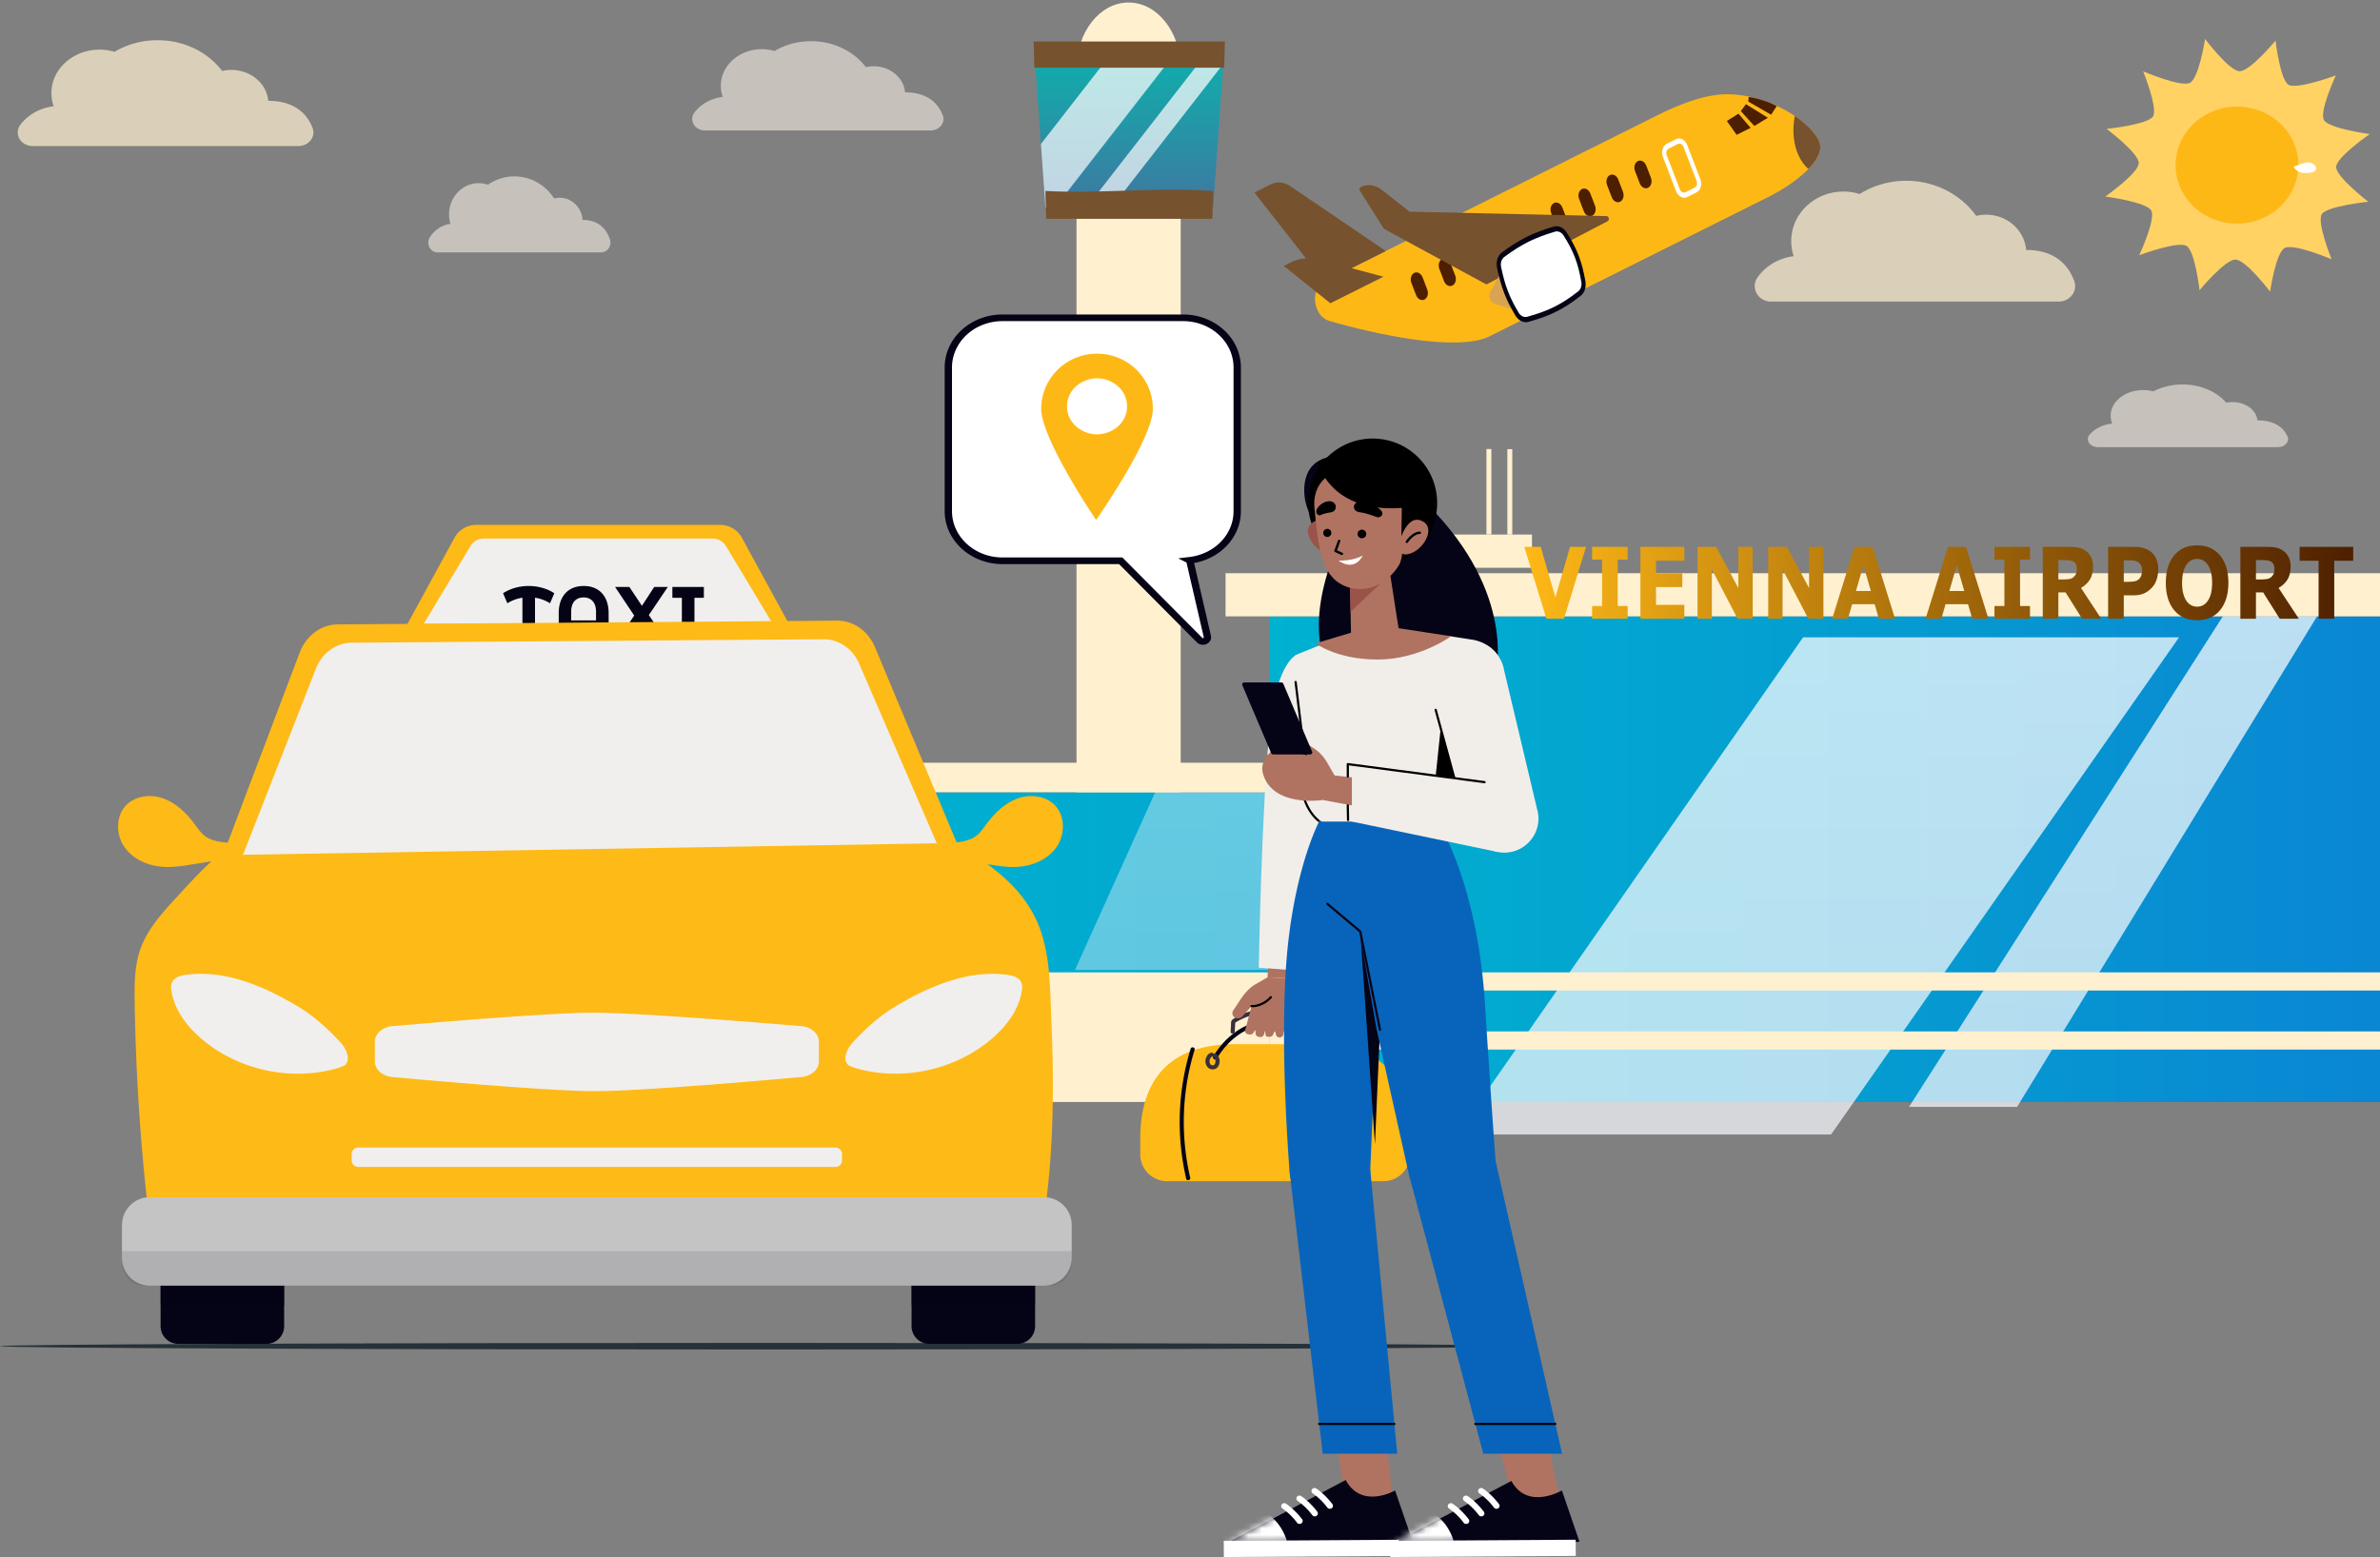 <svg xmlns="http://www.w3.org/2000/svg" xmlns:xlink="http://www.w3.org/1999/xlink" xml:space="preserve" width="362.793" height="237.416" viewBox="0 0 95.989 62.816"><rect x="0" y="0" width="95.989" height="62.816" fill="#808080" stroke="none"/><defs><linearGradient id="a"><stop offset="0" style="stop-color:#feb816;stop-opacity:1"/><stop offset="1" style="stop-color:#4d1f00;stop-opacity:1"/></linearGradient><linearGradient id="e" x1="1818.846" x2="7484.093" y1="3339.004" y2="3339.004" gradientTransform="matrix(.778 0 0 1 403.26 0)" gradientUnits="userSpaceOnUse"><stop offset="0" style="stop-color:#00b1d0"/><stop offset=".539" style="stop-color:#059cd1"/><stop offset="1" style="stop-color:#0a86d3"/></linearGradient><linearGradient id="f" x1="3817.296" x2="3817.296" y1="2991.935" y2="3686.074" gradientUnits="userSpaceOnUse"><stop offset="0" style="stop-color:#fff"/><stop offset=".843" style="stop-color:#f4f7fa"/></linearGradient><linearGradient id="g" x1="3052.537" x2="6263.747" y1="3096.159" y2="3096.159" gradientTransform="matrix(1 0 0 .929 0 263.25)" gradientUnits="userSpaceOnUse"><stop offset="0" style="stop-color:#00b1d0"/><stop offset=".539" style="stop-color:#059cd1"/><stop offset="1" style="stop-color:#0a86d3"/></linearGradient><linearGradient id="h" x1="4243.894" x2="4243.894" y1="2506.244" y2="3686.074" gradientUnits="userSpaceOnUse"><stop offset="0" style="stop-color:#fff"/><stop offset=".843" style="stop-color:#f4f7fa"/></linearGradient><linearGradient id="i" x1="5125.965" x2="5125.965" y1="2506.244" y2="3686.074" gradientUnits="userSpaceOnUse"><stop offset="0" style="stop-color:#fff"/><stop offset=".843" style="stop-color:#f4f7fa"/></linearGradient><linearGradient xlink:href="#a" id="n" x1="-836.335" x2="-394.729" y1="3034.597" y2="3034.597" gradientTransform="matrix(-1.066 0 0 1.246 -39.092 -753.51)" gradientUnits="userSpaceOnUse"/><mask id="k" width="29" height="10" x="232" y="169" maskUnits="userSpaceOnUse"><path fill="#fff" d="M257.655 170.699s-5.049 2.937-7.523-1.588l-18.046 9.571 28.25-.173z"/></mask><mask id="l" width="29" height="10" x="257" y="169" maskUnits="userSpaceOnUse"><path fill="#fff" d="M283.034 170.7s-5.216 3.075-7.69-1.45l-17.879 9.432 28.25-.172z"/></mask><radialGradient id="j" cx="3311.38" cy="3096.159" r="417.146" gradientUnits="userSpaceOnUse"><stop offset="0" style="stop-color:#fff"/><stop offset=".001" style="stop-color:#fffdfa"/><stop offset=".009" style="stop-color:#ffe0b9"/><stop offset=".015" style="stop-color:#ffce91"/><stop offset=".018" style="stop-color:#ffc782"/><stop offset=".103" style="stop-color:#f4be7c"/><stop offset=".253" style="stop-color:#d5a66d"/><stop offset=".451" style="stop-color:#a48054"/><stop offset=".69" style="stop-color:#604b31"/><stop offset=".96" style="stop-color:#0a0705"/><stop offset=".989" style="stop-color:#000"/></radialGradient><clipPath id="m"><path fill="#fff" d="M.656.662h3000v3000H.656z" class="colorffffff svgShape"/></clipPath></defs><g style="fill:none"><path fill="#263238" d="M133.333 164.058c0 .074-13.823.133-30.871.133-17.054 0-30.874-.06-30.874-.133s13.82-.132 30.874-.132c17.048 0 30.87.059 30.87.132" style="stroke-width:.265" transform="translate(-71.588 -109.748)"/><g style="fill:none"><g transform="matrix(.014 0 0 .018 -66.912 -25.842)"><path d="M8030.733 1441.291c82.866 0 150.042 66.472 150.042 148.469v2089.61h-300.083V1589.759c0-81.996 67.175-148.468 150.041-148.468" style="fill:#fff1d0;fill-opacity:1;stroke-width:.995"/><linearGradient id="b" x1="8032.664" x2="8032.664" y1="1552.129" y2="1901.028" gradientUnits="userSpaceOnUse"><stop offset="0" style="stop-color:#0faeac"/><stop offset=".435" style="stop-color:#2299a7"/><stop offset="1" style="stop-color:#3f77a0"/></linearGradient><path d="m8274.303 1900.382 31.66-348.253h-546.598l31.654 348.193c159.95 2.761 321.81-3.73 483.284.06" style="fill:url(#b)"/><linearGradient id="c" x1="8107.568" x2="8107.568" y1="1552.129" y2="1900.841" gradientUnits="userSpaceOnUse"><stop offset="0" style="stop-color:#fff"/><stop offset=".843" style="stop-color:#f4f7fa"/></linearGradient><path d="M8305.963 1552.129h-48.075l-348.714 348.713c24.267-.087 48.569-.281 72.887-.498l321.47-321.471z" style="opacity:.73;fill:url(#c)"/><linearGradient id="d" x1="7972.761" x2="7972.761" y1="1552.129" y2="1900.619" gradientUnits="userSpaceOnUse"><stop offset="0" style="stop-color:#fff"/><stop offset=".843" style="stop-color:#f4f7fa"/></linearGradient><path d="m7984.42 1552.129-206.301 206.302 12.9 141.891c9.284.161 18.596.196 27.894.297l348.49-348.49z" style="opacity:.73;fill:url(#d)"/><path d="m7791.019 1863.657 2.346 62.477h478.598l2.34-62.33c-161.474-9.173-323.334 6.538-483.284-.148" style="fill:#76522e;fill-opacity:1;stroke-width:1.556"/><path d="M8308.157 1527.999h-550.986l2.194 24.13h546.598z" style="fill:#76522e;fill-opacity:1" transform="matrix(1 0 0 2.437 0 -2195.12)"/><path d="M7880.691 1926.134h300.084v14.579h-300.084zm45.417 48.259h30.162v44.237h-30.162zm91.475 0h30.162v44.237h-30.162zm91.475 0h30.162v44.237h-30.162zm-182.95 144.777h30.162v44.237h-30.162zm91.475 0h30.162v44.237h-30.162zm91.475 0h30.162v44.237h-30.162zm-182.95 144.776h30.162v44.237h-30.162zm91.475 0h30.162v44.237h-30.162zm91.475 0h30.162v44.237h-30.162zm-182.95 144.776h30.162v44.237h-30.162zm91.475 0h30.162v44.237h-30.162zm91.475 0h30.162v44.237h-30.162zm-182.95 144.777h30.162v44.237h-30.162zm91.475 0h30.162v44.237h-30.162zm91.475 0h30.162v44.237h-30.162zm-182.95 144.776h30.162v44.237h-30.162zm91.475 0h30.162v44.237h-30.162zm91.475 0h30.162v44.237h-30.162zm-182.95 144.776h30.162v44.237h-30.162zm91.475 0h30.162v44.237h-30.162zm91.475 0h30.162v44.237h-30.162z"/></g><path d="M1818.846 2991.935h4409.196v694.139H1818.846z" style="fill:url(#e);stroke-width:.882" transform="matrix(.014 0 0 .018 8.479 -21.892)"/><path d="m5117.315 3686.074 641.694-694.139H2564.422l-688.839 694.139z" style="opacity:.39;fill:url(#f)" transform="matrix(.005 0 0 .011 33.978 -1.415)"/><path d="M1718.828 2925.758H6187.87v66.177H1718.828z" style="fill:#fff1d0;fill-opacity:1;stroke-width:.872" transform="matrix(.014 0 0 .018 8.479 -21.892)"/><path d="M1823.935 3114.181h1222.373v6.499H1823.935zm0 130.077h1222.373v6.499H1823.935z" style="opacity:.21" transform="matrix(.014 0 0 .018 8.479 -21.892)"/><path d="M1818.846 3395.606h1247.872v290.468H1818.846zm1857.69-1172.982h14.181v191.441h-14.181z" style="fill:#fff1d0;fill-opacity:1" transform="matrix(.014 0 0 .018 8.479 -21.892)"/><path d="M3052.537 2590.504h3211.21v1095.57h-3211.21z" style="fill:url(#g);stroke-width:.964" transform="matrix(.014 0 0 .018 8.479 -21.892)"/><path d="m4282.165 3686.074 1002.443-1179.83h-1083.11l-998.318 1179.83z" style="opacity:.73;fill:url(#h)" transform="matrix(.014 0 0 .017 13.9 -16.894)"/><path d="M4506.611 3686.074h311.388l927.32-1179.83h-268.535z" style="opacity:.73;fill:url(#i)" transform="matrix(.014 0 0 .018 13.9 -21.693)"/><path d="M3297.199 2414.313h510.51v74.449h-510.51z" style="fill:#fff1d0;fill-opacity:1" transform="matrix(.014 0 0 .018 8.479 -21.892)"/><path d="M53.605 21.663h6.987v.388h-6.987z"/><path d="M3736.805 2222.871h14.181v191.441h-14.181z" style="fill:#fff1d0;fill-opacity:1" transform="matrix(.014 0 0 .018 8.479 -21.892)"/><path d="M3297.199 2506.244h9.454v1179.83h-9.454z" style="opacity:.21" transform="matrix(.014 0 0 .018 8.479 -21.892)"/><path d="M3306.653 2506.244h9.454v1179.83h-9.454z" style="fill:url(#j)" transform="matrix(.014 0 0 .018 8.479 -21.892)"/><path d="M3547.727 2506.244h9.454v1179.83h-9.454zm250.528 0h9.454v1179.83h-9.454zm250.528 0h9.454v1179.83h-9.454zm250.529 0h9.454v1179.83h-9.454zm250.528 0h9.454v1179.83h-9.454zm250.528 0h9.454v1179.83h-9.454zm250.528 0h9.454v1179.83h-9.454zm250.529 0h9.454v1179.83h-9.454zm250.528 0h9.454v1179.83h-9.454zm250.528 0h9.454v1179.83h-9.454zm250.529 0h9.454v1179.83h-9.454z" style="opacity:.21" transform="matrix(.014 0 0 .018 8.479 -21.892)"/><path d="M3052.537 3395.606h3211.21v40.662h-3211.21zm0 132.355h3211.21v40.662h-3211.21z" style="fill:#fff1d0;fill-opacity:1" transform="matrix(.014 0 0 .018 8.479 -21.892)"/><path d="M2924.951 2500.799h3468.611v96.902H2924.951z" style="fill:#fff1d0;fill-opacity:1;stroke:#ccbfb2;stroke-opacity:1" transform="matrix(.014 0 0 .018 8.479 -21.892)"/><path d="M3052.537 2507.423h3205.26v44.906h-3205.26zm-1233.691 484.512h1233.691v28.362H1818.846z" style="opacity:.29" transform="matrix(.014 0 0 .018 8.479 -21.892)"/></g><path fill="#B85C08" d="M77.574 158.696a86 86 0 0 1-.554-8.5c-.012-.74-.011-1.499.243-2.194.281-.772.849-1.4 1.403-2.006.834-.911 1.68-1.833 2.718-2.502 1.35-.87 2.956-1.262 4.551-1.452 1.366-.162 2.743-.186 4.118-.21l12.363-.213c1.029-.017 2.067-.034 3.074.175 1.203.249 2.314.81 3.409 1.364 1.652.837 3.396 1.76 4.313 3.368.746 1.31.713 2.833.778 4.339.11 2.565.104 5.115-.254 7.715-.05.364-.201.742-.5.957-.238.172-.547.202-.84.22-3.166.187-6.368-.47-9.497.045" style="fill:#feba17;fill-opacity:1;stroke-width:.265" transform="translate(-71.588 -109.748)"/><path fill="#38303b" d="M82.334 158.655H78.78a.715.715 0 0 0-.715.715v3.88c0 .395.32.715.715.715h3.553c.395 0 .715-.32.715-.714v-3.88a.715.715 0 0 0-.715-.716" style="stroke-width:.265;fill:#050316;fill-opacity:1" transform="translate(-71.588 -109.748)"/><path fill="#211e23" d="M83.049 159.308h-4.983v3.09h4.983z" opacity=".58" style="stroke-width:.265;fill:#050316;fill-opacity:1" transform="translate(-71.588 -109.748)"/><path fill="#38303b" d="M112.62 158.655h-3.552a.715.715 0 0 0-.715.715v3.88c0 .395.32.715.715.715h3.552c.395 0 .715-.32.715-.714v-3.88a.715.715 0 0 0-.715-.716" style="stroke-width:.265;fill:#050316;fill-opacity:1" transform="translate(-71.588 -109.748)"/><path fill="#211e23" d="M113.335 159.308h-4.982v3.09h4.982z" opacity=".58" style="stroke-width:.265;fill:#050316;fill-opacity:1" transform="translate(-71.588 -109.748)"/><path fill="#B85C08" d="M103.515 135.117H87.914l2.004-3.673c.175-.32.51-.52.876-.52h9.84a1 1 0 0 1 .877.52z" style="fill:#feba17;fill-opacity:1;stroke-width:.265" transform="translate(-71.588 -109.748)"/><path fill="#f0efed" d="M102.748 134.91H88.68l1.881-3.132a.63.63 0 0 1 .537-.304h9.232c.22 0 .424.116.537.304z" style="stroke-width:.265" transform="translate(-71.588 -109.748)"/><path fill="#38303b" d="M1406.066 3037.802a22.9 22.9 0 0 1 8.523-3.12v26.585h7.154v-26.584q4.548.699 8.567 3.12l2.43-5.634a25.7 25.7 0 0 0-6.89-3.026 28.6 28.6 0 0 0-7.64-1.024q-3.974 0-7.684 1.024a24.9 24.9 0 0 0-6.889 3.026zm-19.118-9.684q-4.284 0-7.463 1.77-3.18 1.769-4.946 5.214-1.767 3.446-1.766 8.334v17.83h7.154v-7.82h14.13v7.82h7.067v-17.83q0-4.889-1.767-8.334t-4.946-5.214-7.463-1.77m-7.021 19.275v-4.656q0-4.05 1.899-6.099 1.898-2.095 5.166-2.095 3.312.001 5.211 2.095 1.855 2.05 1.855 6.1v4.655zm-33.26 13.874 7.464-11.314 7.33 11.314h8.214l-11.437-16.574 10.863-16.016h-8.125l-7.11 10.568-6.977-10.568h-7.728l10.775 15.736-11.526 16.854zm-22.646-26.537v20.484h-5.344v6.053h17.884v-6.053h-5.387v-20.484h5.387v-6.053h-17.884v6.053z" style="fill:#050316;fill-opacity:1;stroke-width:4.122" transform="matrix(-.071 0 0 .072 122.014 -194.384)"/><path fill="#B85C08" d="m110.199 143.803-29.641.505 3.117-8.232c.26-.685.859-1.132 1.524-1.137l20.16-.152c.651-.005 1.245.415 1.521 1.075z" style="fill:#feba17;fill-opacity:1;stroke-width:.265" transform="translate(-71.588 -109.748)"/><path fill="#f0efed" d="m109.37 143.77-27.981.462 2.943-7.517c.245-.625.81-1.034 1.438-1.038l19.032-.14c.614-.003 1.175.38 1.436.982zm-5.565 9.438s-6.165.564-8.225.562c-2.02 0-8.064-.562-8.064-.562-.447 0-.809-.284-.809-.635v-.8c0-.35.363-.634.81-.634 0 0 5.994-.535 7.993-.535 2.075-.001 8.295.535 8.295.535.447 0 .81.284.81.634v.8c0 .351-.363.635-.81.635m1.48 3.619h-19.25a.263.263 0 0 1-.263-.263v-.257c0-.146.118-.263.263-.263h19.25c.145 0 .263.118.263.263v.257a.263.263 0 0 1-.263.263" style="stroke-width:.265" transform="translate(-71.588 -109.748)"/><path fill="#c4c4c4" d="M113.69 158.046H77.63c-.62 0-1.123.503-1.123 1.124v1.321c0 .62.503 1.124 1.123 1.124h36.058c.621 0 1.124-.503 1.124-1.124v-1.321c0-.621-.503-1.124-1.124-1.124" style="stroke-width:.265" transform="translate(-71.588 -109.748)"/><path fill="#38303b" d="M76.508 160.222v.436c0 .529.383.957.856.957h36.593c.473 0 .856-.429.856-.957v-.436z" opacity=".14" style="stroke-width:.265" transform="translate(-71.588 -109.748)"/><path fill="#B85C08" d="M80.86 143.757c-.353-.032-.728-.071-1.011-.286-.173-.131-.295-.316-.424-.49-.323-.434-.729-.832-1.238-1.017-.509-.186-1.136-.119-1.513.27-.431.445-.414 1.21-.05 1.711.363.502.998.757 1.617.78.366.014.73-.044 1.09-.102l1.648-.265m28.967-.601c.355-.032.73-.071 1.013-.286.172-.131.294-.316.423-.49.324-.434.73-.832 1.238-1.017.51-.186 1.136-.119 1.513.27.432.445.415 1.21.051 1.711-.363.502-.998.757-1.617.78-.366.014-.73-.044-1.092-.102l-1.647-.264" style="fill:#feba17;fill-opacity:1;stroke-width:.265" transform="translate(-71.588 -109.748)"/><path fill="#f0efed" d="M85.26 152.826c-1.87.56-4.009.119-5.505-1.135-.61-.512-1.132-1.185-1.253-1.971a.6.6 0 0 1 .017-.327c.086-.21.34-.287.565-.317 1.597-.215 3.181.469 4.56 1.301.62.375 1.195.902 1.685 1.436.238.258.427.702.153.921m20.561.092c1.87.56 4.008.119 5.504-1.135.61-.512 1.132-1.185 1.253-1.971a.6.6 0 0 0-.017-.327c-.085-.21-.34-.287-.565-.317-1.596-.215-3.18.469-4.56 1.301-.62.375-1.195.902-1.685 1.436-.237.258-.427.702-.153.921" style="stroke-width:.265" transform="translate(-71.588 -109.748)"/><g style="fill:none"><path fill="#B85C08" d="M212.396 187.516h-32.887a4.097 4.097 0 0 1-4.097-4.097v-2.395c0-7.935 3.55-14.367 14.367-14.367h12.346c11.335 0 14.367 6.432 14.367 14.367v2.395a4.095 4.095 0 0 1-4.096 4.097" style="fill:#feba17;fill-opacity:1" transform="translate(-.496 -2.037)scale(.265)"/><path fill="#38303b" d="M183.011 186.965a37.5 37.5 0 0 1-.359-15.232 37 37 0 0 1 1.032-4.216c.119-.388-.487-.553-.605-.167a38.13 38.13 0 0 0-.674 19.782c.092.394.698.227.606-.167" style="fill:#050316;fill-opacity:1" transform="translate(-.496 -2.037)scale(.265)"/><path fill="#38303b" d="M54.744 47.512a11.4 11.4 0 0 0-.21-5.27c-.028-.103-.189-.06-.16.044a11.2 11.2 0 0 1 .21 5.182c-.021.105.14.15.16.044"/><path fill="#38303b" d="M187.068 168.828c1.363-2.283 3.474-4.197 6.075-4.918 2.489-.69 5.066-.067 7.145 1.412 1.284.914 2.334 2.122 3.143 3.468.208.346.751.031.542-.317-1.462-2.432-3.737-4.452-6.519-5.193-2.648-.706-5.423-.036-7.619 1.558-1.349.98-2.457 2.244-3.31 3.673-.207.348.336.665.543.317" style="fill:#050316;fill-opacity:1" transform="translate(-.496 -2.037)scale(.265)"/><path fill="#38303b" d="M53.255 42.598a.4.4 0 0 0-.04.316c.025.1.093.2.197.229.115.031.228-.032.295-.123a.36.36 0 0 0 .04-.343c-.053-.13-.176-.236-.323-.204-.043.009-.071.061-.058.102a.085.085 0 0 0 .102.058c.02-.004-.013-.001-.001 0h.012c.003 0 .012-.002.015 0 0 0-.02-.005-.004 0l.023.008c-.02-.008.008.005.013.009 0 0 .018.012.008.004s.006.006.006.007l.02.019c.01.011.001.002 0 0l.007.01.02.035.003.006.004.01.008.03.004.014c.004.022 0-.01 0 .004q.002.019 0 .038v.019c0-.004.003-.017 0-.001l-.007.026-.005.013c-.006.02.006-.01 0 .002l-.016.03c-.003.005-.02.026-.007.012l-.017.018-.011.011-.004.003c.01-.008-.005.004-.006.004l-.016.01-.01.005c-.011.006.003 0 .004-.002-.002.004-.022.006-.025.007-.01.003-.004-.001-.002.001h.005-.022c-.016 0 .017.005 0 0-.004 0-.021-.003-.022-.006l.004.002-.012-.007-.011-.007c0-.001.015.014.004.002l-.02-.02.003.004-.007-.009-.013-.023c-.003-.005-.013-.03-.006-.01l-.01-.029-.007-.03-.003-.013c-.003-.019.001.015 0-.003v-.063c0-.001.002-.022 0-.008l.001-.007.009-.033.004-.012c.006-.017-.003.003 0-.002.007-.009.01-.02.017-.028.024-.037.008-.094-.03-.114a.084.084 0 0 0-.113.03m-4.405-.129c-.114.024-.19.134-.218.24a.37.37 0 0 0 .072.342c.08.089.208.115.317.067.107-.047.157-.166.166-.276a.38.38 0 0 0-.138-.334c-.035-.026-.094-.007-.114.03-.023.043-.007.085.03.113-.021-.016.003.003.007.008l.009.01c.012.012-.01-.017-.001-.001l.014.022.005.009.004.01-.002-.005a.2.2 0 0 1 .016.053l.003.016c.003.017 0-.005 0-.005.003.002.002.03.002.034l-.002.045c-.001.02.004-.019 0 0l-.014.057-.006.012-.013.022c-.01.016.012-.013 0 0l-.007.008-.012.012c-.012.012.013-.009 0 0l-.024.014c-.01.006.02-.007.003-.002l-.014.004-.01.003c-.017.004.02-.001.003 0H48.9l-.013-.002c-.004-.001-.02-.01-.024-.008.007-.002.016.007.002 0l-.01-.005-.013-.008c-.015-.01.012.01 0 0l-.022-.02-.009-.011.007.008-.007-.01-.014-.025c-.007-.014 0 .002.001.003-.004-.004-.005-.017-.007-.022l-.007-.029c-.004-.02.001.019 0-.001v-.06c.002-.019-.002.015 0-.002l.02-.068c.007-.019-.009.016 0-.002l.008-.015.018-.028c.01-.017-.012.013 0-.001l.013-.014.01-.009.007-.007-.007.006.026-.016c.008-.006-.02.007-.005.002l.02-.005a.084.084 0 0 0 .057-.102.085.085 0 0 0-.102-.058m3.911-.832v-.216c0-.067.02-.167-.032-.219-.06-.059-.151-.101-.224-.143a2.8 2.8 0 0 0-.755-.298 2.6 2.6 0 0 0-1.035-.026c-.343.06-.716.189-1.001.393-.077.054-.06.15-.065.236l-.015.255c-.006.107.16.107.166 0l.023-.41-.04.072a2.6 2.6 0 0 1 1.431-.42c.512.01 1.003.19 1.422.479l-.04-.072v.369c0 .107.166.107.166 0"/></g><path fill="#000" d="M342.333 48.201s-8.853 14.124-3.78 24.25l25.324.372s3.32-12.301-10.362-25.947z" style="fill:#050316;fill-opacity:1" transform="translate(-36.11 7.932)scale(.265)"/><path fill="#000" d="M340.365 39.501s-5.644-.615-5.603 5.307c.038 5.608 6.076 8.774 6.076 8.774z" style="fill:#050316;fill-opacity:1" transform="translate(-36.11 7.932)scale(.265)"/><path fill="#000" d="M57.957 20.473a2.6 2.6 0 1 0-5.19-.359 2.6 2.6 0 0 0 5.19.359"/><path fill="#995348" d="M53.986 22.095a1.9 1.9 0 0 0-.237-.673c-.17-.287-.42-.558-.766-.372-.588.318.06 1.267.683 1.313.183.014.343-.12.32-.268"/><path fill="#b07361" d="m55.942 22.363.6 3.856h-2.039l-.072-3.408z"/><path fill="#995348" d="m56.023 23.209-1.551 1.474-.026-1.205z"/><path fill="#b07361" d="M54.405 18.848s-1.529.193-1.39 1.659c.171 1.79.323 2.86 1.38 3.192.731.229 1.556-.13 2.028-.9.185-.303.165-1.101.187-1.453l.297-.748s.311-1.932-2.502-1.75"/><path fill="#000" d="m56.542 20.133-.023 1.561.98-1.348z"/><path fill="#b07361" d="M56.408 22.113c.024-.236.09-.468.203-.684.155-.295.392-.579.746-.41.603.288.004 1.269-.616 1.346-.182.023-.349-.104-.333-.252"/><path stroke="#000" stroke-linecap="round" stroke-linejoin="round" stroke-miterlimit="10" stroke-width=".096" d="M57.263 21.494c-.282-.001-.523.365-.523.365"/><path fill="#000" d="M53.147 18.631s.498 2.35 3.992 1.789c0 0 .98-.22.014-1.384s-3.102-.852-4.006-.405"/><path stroke="#000" stroke-linecap="round" stroke-linejoin="round" stroke-miterlimit="10" stroke-width=".096" d="m54.01 21.82-.147.406.259.119"/><path fill="#000" d="M55.104 21.526a.176.176 0 1 1-.351 0 .176.176 0 0 1 .35 0m-1.408-.027a.163.163 0 1 1-.326 0 .163.163 0 0 1 .326 0m.169-1.115s.066.234-.18.282c-.187.036-.306.056-.41.11-.06.03-.13.005-.165-.058a.18.18 0 0 1 0-.17.62.62 0 0 1 .408-.315c.292-.061.347.151.347.151m.749.007s-.075.236.242.277c.242.032.53.14.666.19a.18.18 0 0 0 .208-.063.145.145 0 0 0-.005-.17c-.078-.103-.379-.353-.671-.395-.377-.053-.44.161-.44.161"/><path fill="#fff" d="M53.986 22.618s.62.02.976-.211c0 0-.285.683-.976.211"/><path fill="#b07361" d="m51.12 39.43-.486.28c-.254.145-.453.383-.614.628l-.284.43a.198.198 0 0 0 .086.29.25.25 0 0 0 .28-.05l.375-.417-.253.955c-.028.088.02.163.111.18l.061.01a.154.154 0 0 0 .17-.095l.058-.087.016.09c-.021.09.04.178.132.188l.046.006a.154.154 0 0 0 .166-.117l.038-.14.016.088c-.004.098.024.175.12.158l.08-.003a.15.15 0 0 0 .125-.132l.062-.1.03.119a.154.154 0 0 0 .306.014l.306-2.259z"/><path stroke="#000" stroke-linecap="round" stroke-linejoin="round" stroke-miterlimit="10" stroke-width=".089" d="M50.475 40.591s.423.037.779-.359"/><path fill="#b07361" d="m51.121 39.43.148-2.232 1.514-.06-.716 2.328z"/><path fill="#fff" d="M333.633 69.74s-2.932.96-4.046 10.65c-1.31 11.383-1.743 36.999-1.743 36.999l7.619.563 4.513-36.835z" style="fill:#f1eeea;fill-opacity:1" transform="translate(-36.11 7.932)scale(.265)"/><path fill="#0864ba" d="M53.22 33.105s-1.18 2.185-1.384 6.419c-.135 2.792.038 5.912.172 7.713a1.63 1.63 0 0 0 3.256-.05l.618-14.082z"/><path fill="#000" d="m343.281 111.872 2.244 32.404.764-17.429z" style="fill:#050316;fill-opacity:1" transform="translate(-36.11 7.932)scale(.265)"/><path fill="#b07361" d="m55.73 56.224.434 4.278-1.892.06-.784-5.074z"/><path fill="#101010" d="M348.588 196.977s-5.049 2.937-7.523-1.589l-18.046 9.571 28.25-.173z" style="fill:#050316;fill-opacity:1" transform="translate(-36.11 7.932)scale(.265)"/><g mask="url(#k)" transform="translate(-12.048 14.885)scale(.265)"><path fill="#fff" d="M235.316 172.949s6.973 1.042 6.437 9.707l-12.069-3.305z"/></g><path fill="#fff" d="m56.83 62.117-7.474.046.004.653 7.475-.045zm-3.245-1.257a.1.1 0 0 1-.051-.039 2.6 2.6 0 0 0-.585-.57.116.116 0 0 1-.035-.165.13.13 0 0 1 .174-.033c.013.008.33.21.649.628a.116.116 0 0 1-.028.167.13.13 0 0 1-.124.013m-.608.305a.13.13 0 0 1-.052-.04 2.6 2.6 0 0 0-.585-.57.116.116 0 0 1-.035-.165.13.13 0 0 1 .174-.033c.013.009.33.211.649.628a.116.116 0 0 1-.028.167.13.13 0 0 1-.123.013m-.613.305a.1.1 0 0 1-.052-.04 2.6 2.6 0 0 0-.585-.569.116.116 0 0 1-.035-.165.13.13 0 0 1 .174-.034c.013.009.33.212.65.629a.116.116 0 0 1-.029.166.13.13 0 0 1-.123.013"/><path fill="#0864ba" d="m52.01 47.237 1.337 11.41h3.005l-1.087-11.46z"/><path stroke="#000" stroke-linecap="round" stroke-linejoin="round" stroke-miterlimit="10" stroke-width=".089" d="M56.237 57.446h-3.032"/><path fill="#0864ba" d="M57.957 33.105s1.619 2.408 1.934 7.396c.198 3.132.337 5.111.43 6.342a1.77 1.77 0 0 1-1.77 1.903 1.774 1.774 0 0 1-1.733-1.388l-1.305-5.865-1.462-8.388z"/><path stroke="#000" stroke-linecap="round" stroke-linejoin="round" stroke-miterlimit="10" stroke-width=".336" d="m346.29 126.846-3.009-14.975-5-4.198" style="stroke:#050316;stroke-opacity:1" transform="translate(-36.11 7.932)scale(.265)"/><path fill="#b07361" d="m61.97 56.224.944 4.228-1.892.06-1.292-5.024z"/><path fill="#101010" d="M373.975 196.978s-5.216 3.075-7.69-1.45l-17.879 9.432 28.25-.173z" style="fill:#050316;fill-opacity:1" transform="translate(-36.11 7.932)scale(.265)"/><g mask="url(#l)" transform="translate(-12.048 14.885)scale(.265)"><path fill="#fff" d="M260.699 172.949s6.973 1.042 6.437 9.708l-12.07-3.306z"/></g><path fill="#fff" d="m63.549 62.118-7.475.045.004.653 7.475-.045zm-3.244-1.257a.13.13 0 0 1-.051-.04 2.6 2.6 0 0 0-.585-.57.115.115 0 0 1-.035-.165.13.13 0 0 1 .174-.033c.013.008.33.211.649.628a.116.116 0 0 1-.028.167.13.13 0 0 1-.124.013m-.611.305a.1.1 0 0 1-.052-.039 2.6 2.6 0 0 0-.585-.57.116.116 0 0 1-.035-.165.13.13 0 0 1 .174-.034c.013.009.33.211.649.629a.116.116 0 0 1-.028.166.13.13 0 0 1-.123.013m-.611.305a.1.1 0 0 1-.052-.039 2.6 2.6 0 0 0-.585-.57.116.116 0 0 1-.035-.165.13.13 0 0 1 .174-.033c.013.008.33.21.65.628a.115.115 0 0 1-.029.166.13.13 0 0 1-.123.013"/><path fill="#0864ba" d="m56.818 47.358 3.005 11.289h3.179L60.32 46.843z"/><path stroke="#000" stroke-linecap="round" stroke-linejoin="round" stroke-miterlimit="10" stroke-width=".089" d="M59.503 57.446h3.225"/><path fill="#fff" d="m339.125 67.486-5.719 2.317 1.577 12.465s-2.09 8.196 2.422 12.875h17.997s2.022-2.12 2.764-5.643l6.165-18.565c.395-1.607-2.266-3.207-3.9-3.464l-3.387-.53z" style="fill:#f1eeea;fill-opacity:1" transform="translate(-36.11 7.932)scale(.265)"/><path stroke="#000" stroke-linecap="round" stroke-linejoin="round" stroke-miterlimit="10" stroke-width=".089" d="m52.254 27.514.266 2.184s-.509 2.44.66 3.415"/><path fill="#b07361" d="m55.54 25.211-2.479.743s.834.654 2.506.654 2.959-.94 2.959-.94z"/><path fill="#fff" d="m354.246 74.327 5.906 21.526a5.19 5.19 0 0 0 5.115 4.018c3.205-.034 5.614-2.93 5.062-6.085l-5.147-21.68c-.622-3.549-4.396-5.587-7.707-4.161a5.58 5.58 0 0 0-3.229 6.382" style="fill:#f1eeea;fill-opacity:1" transform="translate(-36.11 7.932)scale(.265)"/><path stroke="#000" stroke-linecap="round" stroke-linejoin="round" stroke-miterlimit="10" stroke-width=".089" d="m58.649 31.364-.746-2.725"/><path fill="#000" d="m58.106 29.374-.201 1.913.746.077zm-6.529-1.752-.121.547c-.016.073.03.153.057.223l-.415 3.023a.11.11 0 0 0 .1.069h1.758a.106.106 0 0 0 .1-.144l-1.38-3.649c-.015-.041-.09-.112-.099-.069"/><path fill="#b07361" d="m52.499 29.866.497.328c.213.141.39.33.519.551l.349.603-.519.927s-2.031.318-2.412-1.08a.8.8 0 0 1 .11-.63.816.816 0 0 1 .946-.332l.737.247z"/><path fill="#b07361" d="m53.346 32.275 1.713.319.556-1.111-2.012-.223z"/><path fill="#fff" d="m364.107 99.753-22.092-4.61v-8.607l21.656 2.782z" style="fill:#f1eeea;fill-opacity:1" transform="translate(-36.11 7.932)scale(.265)"/><path stroke="#000" stroke-linecap="round" stroke-linejoin="round" stroke-miterlimit="10" stroke-width=".089" d="M54.359 31.328v-.501l5.517.728m-5.518.933.011.594"/><path fill="#000" d="M331.26 73.965h-5.609c-.237 0-.4.211-.316.409l4.401 10.355a.34.34 0 0 0 .318.195h5.595c.236 0 .4-.211.316-.409l-4.388-10.355a.34.34 0 0 0-.317-.195" style="stroke-width:.795;fill:#050316;fill-opacity:1" transform="translate(-36.11 7.932)scale(.265)"/><path fill="#fff" stroke="#777776" stroke-miterlimit="10" stroke-width=".18" d="M166.486 81.046h-4.43c-.733 0-1.328.603-1.328 1.347v3.89c0 .743.595 1.346 1.329 1.346h2.9l1.935 2.15c.075.084.212.012.19-.099l-.432-2.063a1.34 1.34 0 0 0 1.165-1.335v-3.89c0-.743-.595-1.346-1.33-1.346z" style="stroke:#050316;stroke-opacity:1" transform="matrix(1.644 0 0 1.489 -225.989 -107.856)"/><path fill="#B85C08" d="M164.386 82.018c-.756-.006-1.374.658-1.38 1.482-.006.825 1.347 3.023 1.347 3.023s1.385-2.178 1.392-3.002-.602-1.497-1.359-1.503m-.016 2.186a.75.75 0 0 1-.73-.766.75.75 0 0 1 .741-.754.75.75 0 0 1 .731.766.75.75 0 0 1-.742.754" style="fill:#feb816;fill-opacity:1;stroke-width:.181" transform="matrix(1.644 0 0 1.489 -225.989 -107.856)"/><g fill="#8526fe" class="color000000 svgShape" clip-path="url(#m)" transform="matrix(-.01 .005 .005 .013 69.801 -17.717)"><path fill="#d8a353" d="M685.506 1704.68H1824.29c129.7 0 388.51-156.44 523.54-249.26 15.88-10.92 25.18-29.03 25.18-48.3 0-32.86-26.63-59.49-59.48-59.49H963.626c-102.228 0-175.39 12.53-199.193 18.79-161.61 33.83-304.428 184.16-308.187 259.33-3.006 60.14 151.588 77.67 229.26 78.93" class="colorf15846 svgShape" style="fill:#feb816;fill-opacity:1"/><path fill="#5fe4d4" d="m2303.09 1054.9-238.27 292.73h248.06l120.26-323.22h-65.92c-24.87 0-48.42 11.2-64.13 30.49" class="colorf1f1f1 svgShape" style="fill:#76522e;fill-opacity:1"/><path fill="#5fe4d4" d="m2299.75 1284.48-193.58 127.04h214.22l108.99-157.85h-26.52a187.94 187.94 0 0 0-103.11 30.81" class="colorf1f1f1 svgShape" style="fill:#76522e;fill-opacity:1"/><path fill="#fff" fill-rule="evenodd" d="M907.25 1464.14c0-16.6 13.461-30.07 30.067-30.07H974.9c16.606 0 30.07 13.47 30.07 30.07v105.24c0 16.6-13.464 30.06-30.07 30.06h-37.583c-16.606 0-30.067-13.46-30.067-30.06zm30.067-15.03c-8.303 0-15.034 6.73-15.034 15.03v105.24c0 8.3 6.731 15.03 15.034 15.03H974.9c8.303 0 15.034-6.73 15.034-15.03v-105.24c0-8.3-6.731-15.03-15.034-15.03z" class="colorffffff svgShape" clip-rule="evenodd"/><path fill="#ad59d4" d="M1072.62 1464.14c0-12.45 10.09-22.55 22.55-22.55 12.45 0 22.55 10.1 22.55 22.55v37.59c0 12.45-10.1 22.55-22.55 22.55-12.46 0-22.55-10.1-22.55-22.55zm112.75 0c0-12.45 10.1-22.55 22.55-22.55s22.55 10.1 22.55 22.55v37.59c0 12.45-10.1 22.55-22.55 22.55s-22.55-10.1-22.55-22.55zm112.75 0c0-12.45 10.1-22.55 22.55-22.55s22.55 10.1 22.55 22.55v37.59c0 12.45-10.1 22.55-22.55 22.55s-22.55-10.1-22.55-22.55zm112.75 0c0-12.45 10.1-22.55 22.55-22.55s22.55 10.1 22.55 22.55v37.59c0 12.45-10.1 22.55-22.55 22.55s-22.55-10.1-22.55-22.55zm451 0c0-12.45 10.1-22.55 22.55-22.55 12.46 0 22.55 10.1 22.55 22.55v37.59c0 12.45-10.09 22.55-22.55 22.55-12.45 0-22.55-10.1-22.55-22.55z" class="color3e3d3d svgShape" style="fill:#4d1f00;fill-opacity:1"/><path fill="#5fe4d4" d="m1933.28 1276.22-660.87 267.93c-7.6 3.08-5.48 14.36 2.72 14.48l492.78 6.99 274.36-278.12 31.57-129.77c1.15-4.73-2.47-9.29-7.34-9.29-26.87 0-52.23 13.05-67.72 35z" class="colorf1f1f1 svgShape" style="fill:#76522e;fill-opacity:1"/><path fill="#d8a353" d="m1763.67 1589.05-78.44-45.98v139.06l79.84-55.06c13.58-9.37 12.83-29.68-1.4-38.02" class="colorf15846 svgShape"/><path fill="#ad59d4" d="M1974.62 1464.14c0-12.45 10.1-22.55 22.56-22.55 12.45 0 22.55 10.1 22.55 22.55v37.59c0 12.45-10.1 22.55-22.55 22.55-12.46 0-22.56-10.1-22.56-22.55z" class="color3e3d3d svgShape" style="fill:#4d1f00;fill-opacity:1"/><path fill="#fff" d="M1436.02 1536.67c3.52-14.16 15.49-24.59 29.94-26.61 77.6-10.9 129.59-11.25 206.84-.23 14.93 2.13 27.08 13.25 30.19 28 11.5 54.67 11.28 92.53.05 144.67-3.14 14.56-15.13 25.52-29.85 27.78-77.77 11.93-130.02 13.15-208.1.15-14-2.33-25.41-12.64-28.86-26.4-13.52-53.98-13.95-92.19-.21-147.36z" class="colorffffff svgShape" style="stroke:#050316;stroke-opacity:1"/><path fill="#ad59d4" fill-rule="evenodd" d="M1671.74 1517.27c-76.52-10.91-127.8-10.57-204.74.23-11.52 1.62-20.93 9.91-23.69 20.98-13.43 53.96-13.01 90.91.21 143.72 2.7 10.79 11.69 18.96 22.8 20.81 77.19 12.85 128.63 11.67 205.73-.16 11.75-1.8 21.18-10.52 23.64-21.93 11.01-51.1 11.23-87.89-.06-141.54-2.43-11.59-12.01-20.42-23.89-22.11m-206.83-14.66c78.27-10.98 130.97-11.34 208.96-.22 17.97 2.56 32.7 15.97 36.47 33.9 11.72 55.68 11.51 94.6.05 147.79-3.82 17.71-18.35 30.92-36.06 33.63-78.43 12.03-131.5 13.28-210.48.13-16.87-2.81-30.72-15.25-34.91-31.99-13.81-55.15-14.25-94.6-.21-151 4.29-17.24 18.82-29.8 36.18-32.24" class="color3e3d3d svgShape" clip-rule="evenodd" style="fill:#050316;fill-opacity:1"/><path fill="#ad59d4" d="m584.032 1494.21-30.067-15.04c16.678-18.73 61.133-50.4 82.684-60.13l7.516 11.28zm71.409-60.14-56.376 63.9 56.376 3.75 26.308-56.37zm37.583 15.04-22.55 52.61h56.375l15.034-48.85z" class="color3e3d3d svgShape" style="fill:#4d1f00;fill-opacity:1"/><path fill="#5fe4d4" fill-rule="evenodd" d="M528.744 1684.1c37.14-62.4.229-129.48-23.363-155.76-29.776 36.18-47.83 71.33-49.135 97.41-1.377 27.54 30.297 46.15 72.498 58.35" class="colorf1f1f1 svgShape" clip-rule="evenodd" style="fill:#76522e;fill-opacity:1"/></g><path d="m817.52 3006.183 12.58 40.299h9.962l12.58-40.299h-9.336l-8.34 28.31-8.341-28.31zm-23.608 40.299h20.202v-7.145h-5.652v-26.009h5.652v-7.145h-20.202v7.145h5.653v26.009h-5.653zm-32.203 0h24.952v-40.299h-24.952v7.795h16.102v6.955h-14.943v7.795h14.943v9.96h-16.102zm-38.829 0h8.572l14.642-27.66v27.66h8.155v-40.299h-10.634l-12.58 23.086v-23.086h-8.155zm-40.172 0h8.572l14.642-27.66v27.66h8.155v-40.299h-10.634l-12.58 23.086v-23.086h-8.155zm-40.683 0h9.198l2.386-8.146h12.789l2.386 8.146h8.966l-12.742-40.299h-10.24zm13.739-15.535 4.24-14.452 4.24 14.452zm-66.792 15.535h9.197l2.386-8.146h12.789l2.386 8.146h8.966l-12.742-40.299h-10.24zm13.738-15.535 4.24-14.452 4.24 14.452zm-37.346 15.535h20.202v-7.145h-5.653v-26.009h5.653v-7.145h-20.202v7.145h5.653v26.009h-5.653zm-26.597-27.958q0-1.515.533-2.598t1.83-1.705q.904-.433 2.109-.514 1.204-.108 2.803-.108h3.22v10.852h-2.733q-2.132 0-3.568-.243-1.437-.244-2.41-1.11-.926-.839-1.343-1.84-.44-1.029-.44-2.734m-13.877 27.958h10.866l9.406-14.777h4.1v14.777h8.85v-40.299h-14.92q-3.058 0-5.259.406-2.2.406-4.123 1.76-1.947 1.352-3.082 3.517-1.158 2.139-1.158 5.386 0 4.466 1.784 7.28 1.76 2.815 5.05 4.683zm-32.365-27.579q0 2.707.81 5.305.812 2.571 2.317 4.33 2.062 2.382 4.61 3.6 2.526 1.218 6.302 1.218h5.537v13.126h8.897v-40.299h-14.642q-3.29 0-5.537.677-2.27.65-4.008 1.975-2.085 1.597-3.174 4.087-1.112 2.49-1.112 5.981m9.197.244q0-1.705.788-2.923.788-1.245 1.83-1.732 1.39-.65 2.71-.704 1.321-.08 3.522-.08h1.53v12.07h-2.549q-2.27 0-3.73-.325-1.483-.325-2.479-1.299-.857-.866-1.228-2.057-.394-1.218-.394-2.95m-49.045 7.199q0 9.635 4.726 15.318 4.726 5.657 13.066 5.657 8.317 0 13.044-5.657 4.726-5.683 4.726-15.318 0-9.716-4.726-15.346-4.727-5.656-13.044-5.656-8.294 0-13.043 5.656-4.75 5.63-4.75 15.346m11.792 10.203q-1.298-1.84-1.923-4.33-.626-2.517-.626-5.9 0-3.627.719-6.17.718-2.545 1.876-4.115 1.182-1.623 2.734-2.354 1.529-.73 3.197-.73 1.691 0 3.197.703 1.483.704 2.734 2.327 1.158 1.516 1.9 4.195.718 2.653.718 6.171 0 3.6-.695 6.144-.718 2.517-1.877 4.113-1.158 1.597-2.71 2.355t-3.267.758-3.267-.758q-1.552-.785-2.71-2.409m-37.926-18.025q0-1.515.533-2.598t1.83-1.705q.904-.433 2.109-.514 1.205-.108 2.803-.108h3.22v10.852h-2.733q-2.132 0-3.568-.243-1.437-.244-2.41-1.11-.926-.839-1.343-1.84-.44-1.029-.44-2.734m-13.877 27.958h10.866l9.406-14.777h4.1v14.777h8.85v-40.299h-14.92q-3.058 0-5.259.406-2.2.406-4.123 1.76-1.946 1.352-3.082 3.517-1.158 2.139-1.158 5.386 0 4.466 1.784 7.28 1.76 2.815 5.05 4.683zm-30.882-32.504h10.773v32.504h8.896v-32.504h10.773v-7.795h-30.442z" aria-label="VIENNA AIRPORT" style="font-weight:700;font-size:44.5px;-inkscape-font-specification:&quot;sans-serif Bold&quot;;fill:url(#n);stroke-width:118.959;paint-order:fill markers stroke" transform="matrix(-.071 0 0 .072 122.014 -194.384)"/><path d="M1540.95 2771.467c2.78-7.086 9.406-15.194 25.194-15.194.817-9.643 9.897-17.314 20.94-17.314 1.8 0 3.6.22 5.235.585 8.017-10.446 21.432-17.24 36.728-17.24 8.998 0 17.424 2.41 24.377 6.501 4.253-1.242 8.998-1.607 13.988-.73 11.37 2.045 20.286 10.52 21.676 20.82a22.4 22.4 0 0 1-1.063 10.446c7.77.876 14.56 4.748 18.814 10.227 4.008 5.04 0 12.053-6.953 12.053h-151.002c-5.726-.073-9.898-5.186-7.935-10.154" style="opacity:.71;fill:#fff1d0;fill-opacity:1;stroke-width:7.73" transform="matrix(-.071 0 0 .072 122.014 -194.384)"/><path d="M540.261 2857.175c3.014-8.086 10.192-17.338 27.298-17.338.886-11.003 10.724-19.756 22.689-19.756 1.95 0 3.9.25 5.672.667 8.685-11.92 23.22-19.672 39.794-19.672 9.75 0 18.878 2.75 26.412 7.419 4.608-1.418 9.748-1.834 15.155-.834 12.32 2.334 21.98 12.003 23.486 23.757a26.8 26.8 0 0 1-1.152 11.92c8.42 1 15.776 5.418 20.385 11.67 4.343 5.751 0 13.753-7.534 13.753H548.858c-6.204-.083-10.724-5.918-8.597-11.586" style="opacity:.71;fill:#fff1d0;fill-opacity:1;stroke-width:8.595" transform="matrix(-.071 0 0 .072 122.014 -194.384)"/><path d="M419.1 2944.315c1.884-4.198 6.371-9.002 17.062-9.002.554-5.713 6.703-10.257 14.181-10.257 1.219 0 2.438.13 3.546.346 5.428-6.189 14.513-10.214 24.872-10.214 6.093 0 11.799 1.428 16.507 3.852 2.88-.736 6.094-.952 9.473-.433 7.7 1.212 13.738 6.233 14.68 12.335.332 2.164.054 4.241-.72 6.189 5.262.52 9.86 2.813 12.74 6.06 2.714 2.986 0 7.14-4.708 7.14H424.474c-3.878-.043-6.703-3.072-5.373-6.016" style="opacity:.71;fill:#e4dcd5;fill-opacity:1;stroke-width:4.896" transform="matrix(-.071 0 0 .072 122.014 -194.384)"/><path d="M1372.05 2833.905c1.713-5.086 5.794-10.907 15.519-10.907.503-6.922 6.096-12.428 12.899-12.428 1.108 0 2.217.157 3.224.42 4.938-7.5 13.202-12.377 22.624-12.377a26.5 26.5 0 0 1 15.015 4.667c2.62-.891 5.543-1.153 8.616-.524 7.004 1.468 12.496 7.551 13.353 14.946a18.6 18.6 0 0 1-.655 7.498c4.787.63 8.969 3.409 11.589 7.342 2.469 3.619 0 8.653-4.283 8.653h-93.014c-3.527-.053-6.097-3.724-4.888-7.29" style="opacity:.71;fill:#e4dcd5;fill-opacity:1;stroke-width:5.14" transform="matrix(-.071 0 0 .072 122.014 -194.384)"/><path d="M1182.983 2764.322c2.364-5.975 7.994-12.813 21.409-12.813.695-8.131 8.41-14.6 17.794-14.6 1.529 0 3.058.186 4.448.494 6.812-8.81 18.211-14.538 31.21-14.538 7.645 0 14.804 2.033 20.713 5.483 3.614-1.048 7.645-1.356 11.885-.616 9.662 1.724 17.238 8.87 18.42 17.556a18.75 18.75 0 0 1-.904 8.809c6.603.739 12.373 4.003 15.987 8.624 3.406 4.25 0 10.164-5.908 10.164h-128.311c-4.866-.062-8.41-4.374-6.743-8.563" style="opacity:.71;fill:#e4dcd5;fill-opacity:1;stroke-width:6.543" transform="matrix(-.071 0 0 .072 122.014 -194.384)"/><path d="M373.21 2812.81s23.507 2.433 26.424 6.984c2.918 4.552-5.585 25.267-5.585 25.267s21.423-9.024 26.591-6.356 8.336 24.483 8.336 24.483 13.754-17.891 19.672-17.97c5.919-.077 20.423 17.185 20.423 17.185s2.5-22.05 7.419-24.874c4.918-2.825 26.84 5.257 26.84 5.257s-9.585-20.167-6.835-25.032 26.091-7.847 26.091-7.847-18.838-13.104-19.005-18.675 18.255-19.225 18.255-19.225-23.423-2.433-26.34-6.984 5.584-25.267 5.584-25.267-21.506 9.024-26.59 6.434c-5.086-2.59-8.587-24.56-8.587-24.56s-13.67 17.89-19.589 18.047-20.422-17.185-20.422-17.185-2.584 22.05-7.419 24.797-26.84-5.258-26.84-5.258 9.585 20.245 6.751 25.032-26.007 7.847-26.007 7.847 19.005 12.869 19.088 18.44-18.255 19.46-18.255 19.46" style="fill:#ffd263;fill-opacity:1;stroke-width:8.088" transform="matrix(-.071 0 0 .072 122.014 -194.384)"/><path d="M414.389 2801.59a34.843 32.8 0 1 0 23.423-40.726 34.677 32.643 0 0 0-23.423 40.725" style="fill:#feb816;fill-opacity:1;stroke-width:8.088" transform="matrix(-.071 0 0 .072 122.014 -194.384)"/><path d="m410.224 2791.367 5.303 1.737s-1.023 4.038-8.048 3.604c-9.165-.564-2.93-8.12 2.745-5.34" style="fill:#fff;stroke-width:4.495" transform="matrix(-.071 0 0 .072 122.014 -194.384)"/><path d="m7.76 17.21.12-.03z" style="fill:#212121" transform="matrix(.331 0 0 .311 89.879 .099)"/></g></svg>